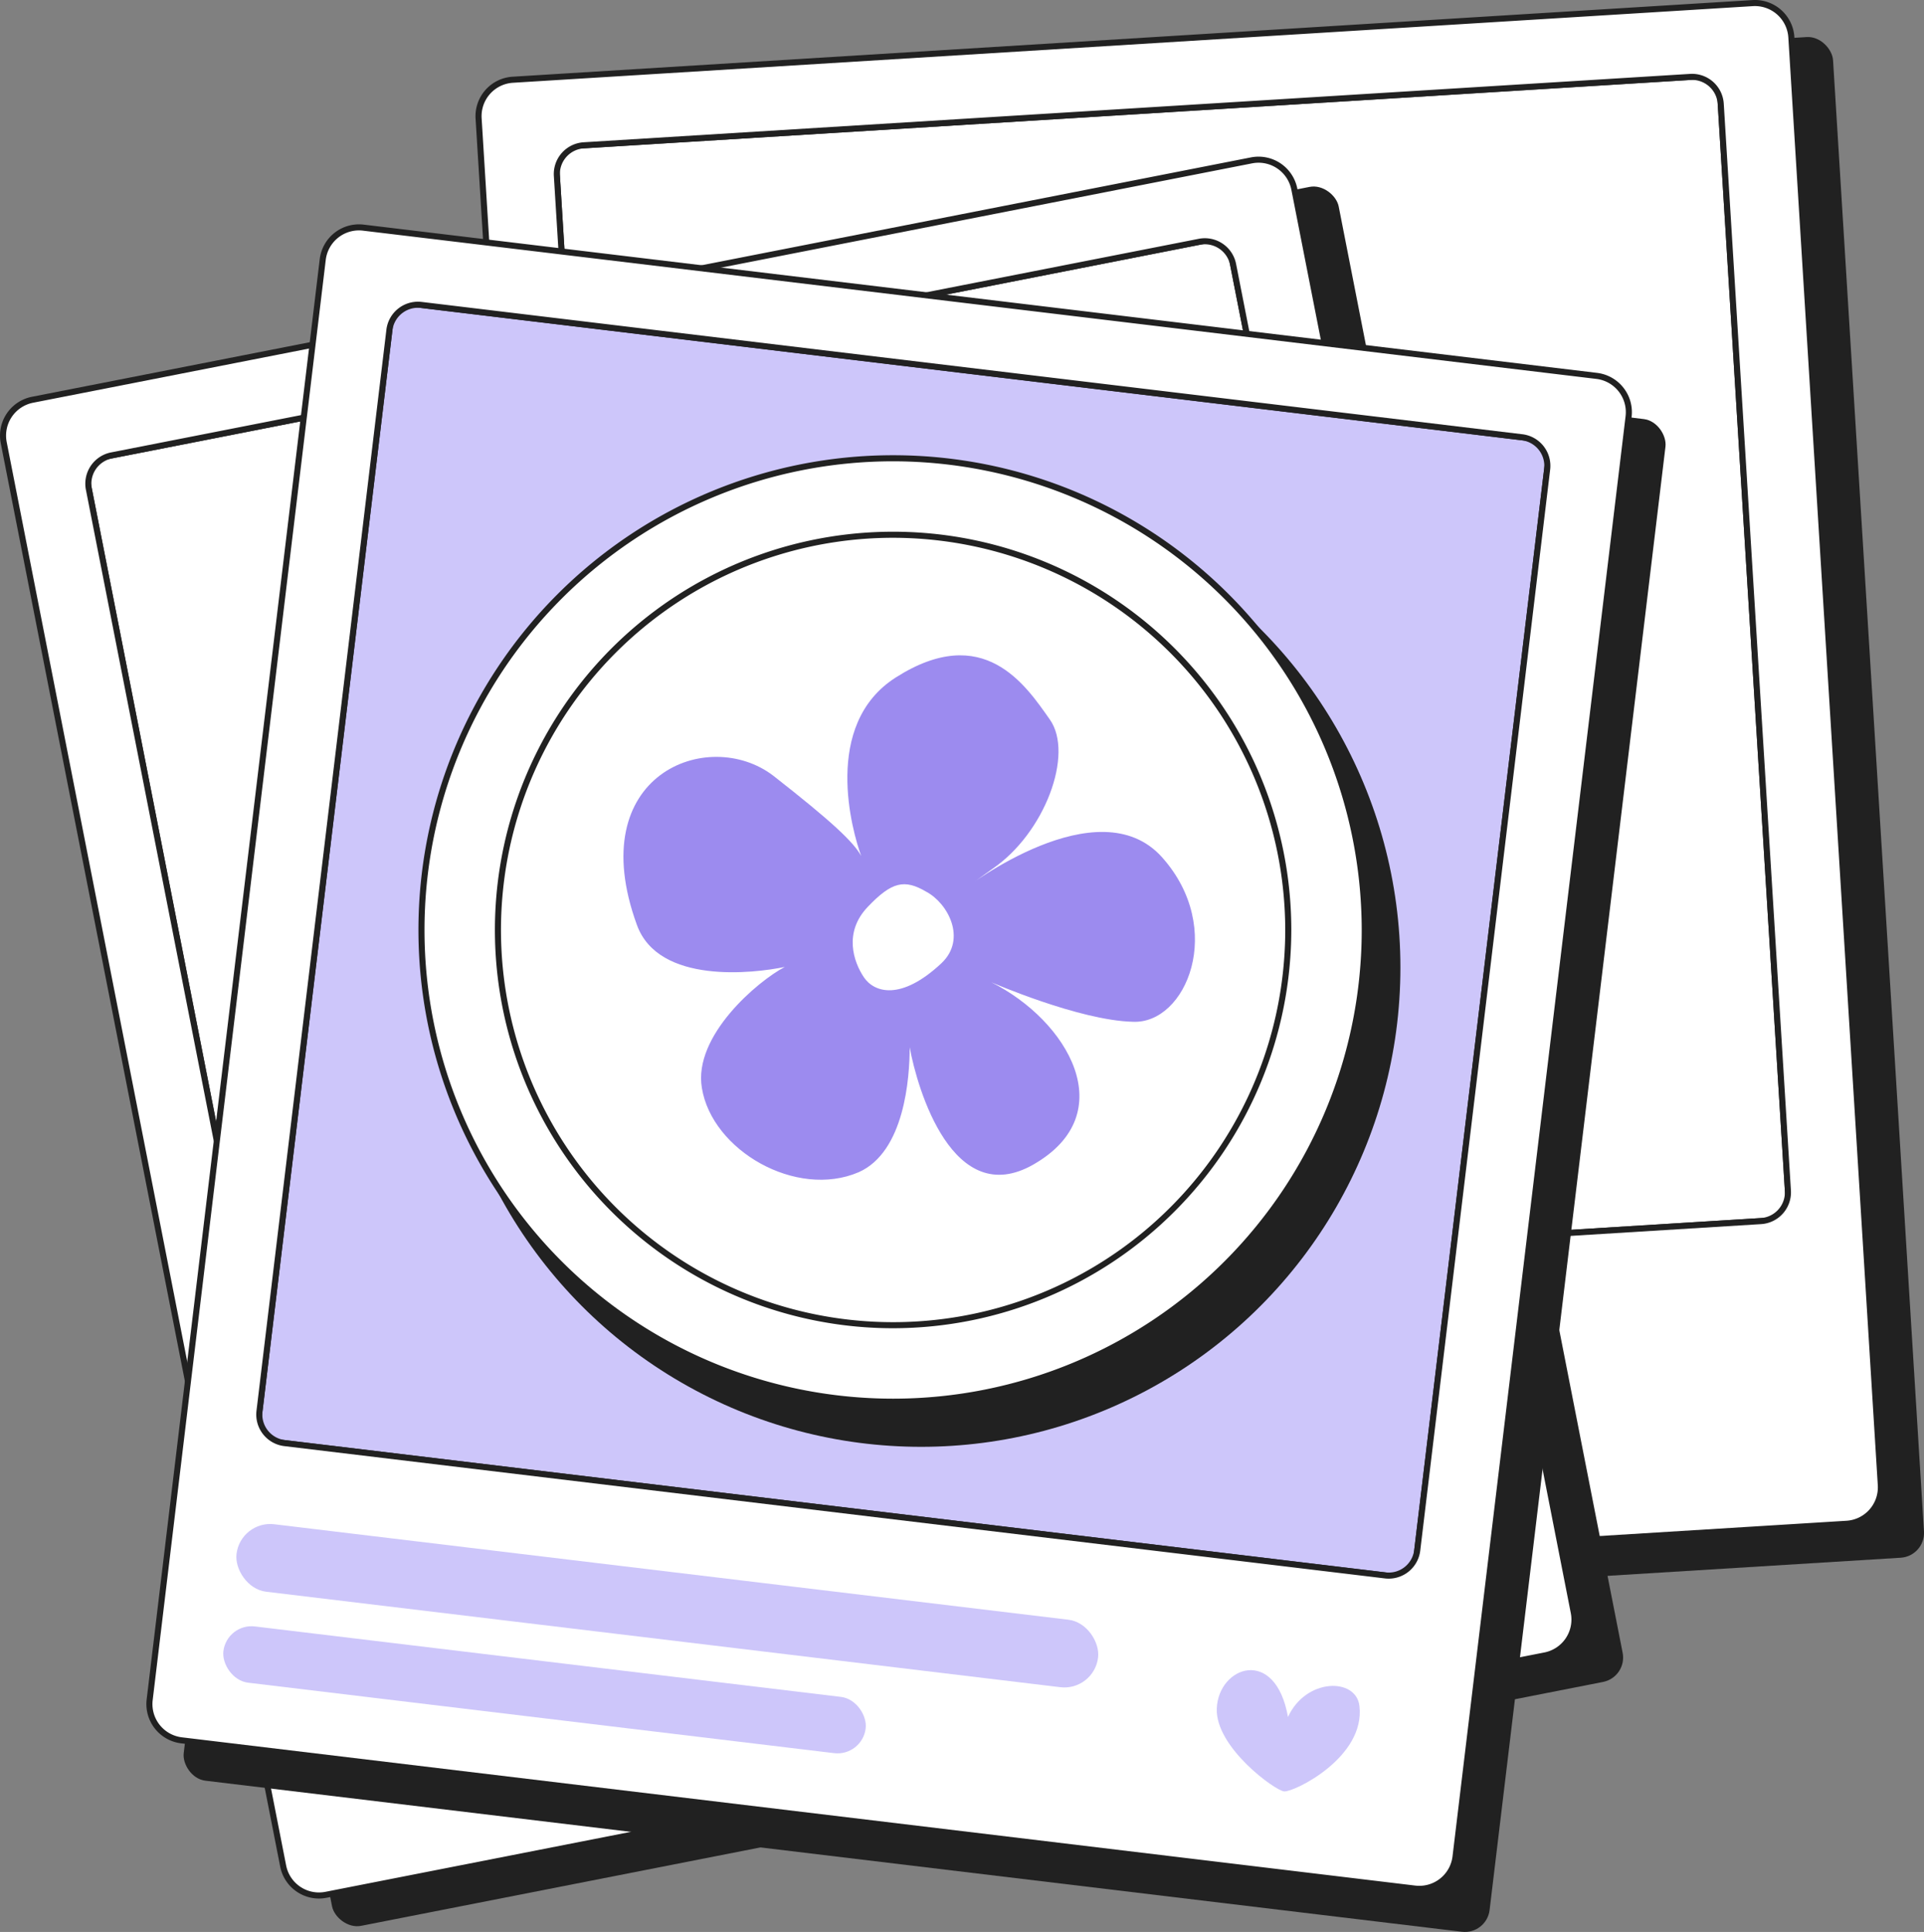 <svg xmlns="http://www.w3.org/2000/svg" viewBox="0 0 317.076 318.333">
  <rect x="0" y="0" width="317.076" height="318.333" fill="#808080" stroke="none"/>
  <defs>
    <style>
      .cls-1 {
        fill: #212121;
      }

      .cls-2 {
        fill: #fff;
      }

      .cls-3 {
        fill: #cdc6fa;
      }

      .cls-4 {
        fill: #9c8bef;
      }
    </style>
  </defs>
  <g id="Слой_2" data-name="Слой 2">
    <g id="Слой_18" data-name="Слой 18">
      <g>
        <g>
          <g>
            <rect class="cls-1" x="93.029" y="12.301" width="216.756" height="251.048" rx="4.093" transform="translate(-8.118 12.686) rotate(-3.537)"/>
            <g>
              <rect class="cls-2" x="97.126" y="18.13" width="192.168" height="188.889" rx="3.227" transform="translate(-6.576 12.133) rotate(-3.537)"/>
              <path class="cls-1" d="M106.154,213.073a3.73,3.73,0,0,1-3.718-3.497L91.182,27.488a3.732,3.732,0,0,1,3.489-3.949L280.034,12.083a3.729,3.729,0,0,1,3.949,3.49L295.237,197.66a3.733,3.733,0,0,1-3.489,3.95h0L106.386,213.066C106.307,213.071,106.23,213.073,106.154,213.073ZM280.265,13.076c-.056,0-.112.002-.169.005L94.734,24.537a2.731,2.731,0,0,0-2.554,2.89l11.254,182.088a2.719,2.719,0,0,0,2.89,2.554l185.361-11.456a2.732,2.732,0,0,0,2.554-2.891L282.985,15.634A2.731,2.731,0,0,0,280.265,13.076Zm11.451,188.036h0Z"/>
            </g>
            <g>
              <path class="cls-2" d="M309.96,244.707,295.217,6.143A6.014,6.014,0,0,0,288.843.511L84.506,13.139a6.014,6.014,0,0,0-5.632,6.374l14.744,238.565a6.013,6.013,0,0,0,6.373,5.631L304.329,251.081A6.014,6.014,0,0,0,309.96,244.707ZM290.205,201.204,107.866,212.473a4.741,4.741,0,0,1-5.024-4.439L91.775,28.968a4.741,4.741,0,0,1,4.439-5.024l182.339-11.269a4.741,4.741,0,0,1,5.024,4.439l11.067,179.066A4.741,4.741,0,0,1,290.205,201.204Z"/>
              <path class="cls-1" d="M99.611,264.222a6.515,6.515,0,0,1-6.492-6.113L78.375,19.544a6.514,6.514,0,0,1,6.1-6.903L288.811.012a6.513,6.513,0,0,1,6.904,6.1L310.46,244.677a6.514,6.514,0,0,1-6.101,6.903L100.022,264.209C99.885,264.218,99.747,264.222,99.611,264.222ZM289.217.999c-.114,0-.228.003-.343.011L84.537,13.639a5.513,5.513,0,0,0-5.164,5.844L94.117,258.047a5.513,5.513,0,0,0,5.843,5.164l204.338-12.629a5.513,5.513,0,0,0,5.164-5.843L294.718,6.173A5.522,5.522,0,0,0,289.217.999ZM107.571,212.982a5.249,5.249,0,0,1-5.229-4.917L91.276,28.999a5.241,5.241,0,0,1,4.907-5.554l182.339-11.269a5.242,5.242,0,0,1,5.555,4.908l11.066,179.065a5.246,5.246,0,0,1-4.907,5.554L107.897,212.972C107.788,212.979,107.679,212.982,107.571,212.982ZM278.848,13.166c-.088,0-.176.003-.265.008L96.246,24.443a4.241,4.241,0,0,0-3.972,4.495l11.066,179.065a4.252,4.252,0,0,0,4.494,3.972l182.339-11.27a4.246,4.246,0,0,0,3.972-4.493L283.079,17.145A4.248,4.248,0,0,0,278.848,13.166Z"/>
            </g>
          </g>
          <g>
            <rect class="cls-1" x="29.289" y="48.54" width="216.756" height="251.048" rx="4.093" transform="translate(-30.957 29.785) rotate(-11.109)"/>
            <g>
              <rect class="cls-2" x="30.131" y="55.67" width="192.168" height="188.889" rx="3.227" transform="translate(-26.557 27.13) rotate(-11.109)"/>
              <path class="cls-1" d="M52.663,261.241a3.727,3.727,0,0,1-3.647-3.009L13.866,79.214a3.73,3.73,0,0,1,2.938-4.375L199.04,39.058a3.726,3.726,0,0,1,4.374,2.939l35.149,179.017a3.725,3.725,0,0,1-2.938,4.375L53.389,261.17A3.747,3.747,0,0,1,52.663,261.241ZM199.763,39.988a2.756,2.756,0,0,0-.53.052L16.997,75.821a2.73,2.73,0,0,0-2.15,3.201L49.996,258.039a2.726,2.726,0,0,0,3.2,2.15L235.432,224.408h.001a2.727,2.727,0,0,0,2.149-3.201L202.433,42.189a2.729,2.729,0,0,0-2.67-2.202Z"/>
            </g>
            <g>
              <path class="cls-2" d="M259.359,265.711,213.307,31.169a6.014,6.014,0,0,0-7.06-4.743L5.356,65.871a6.014,6.014,0,0,0-4.743,7.06L46.665,307.473a6.013,6.013,0,0,0,7.06,4.743l200.892-39.444A6.014,6.014,0,0,0,259.359,265.711Zm-25.316-40.521-179.264,35.198a4.741,4.741,0,0,1-5.565-3.738L14.648,80.604a4.741,4.741,0,0,1,3.739-5.565l179.264-35.198a4.741,4.741,0,0,1,5.565,3.738l34.566,176.046A4.741,4.741,0,0,1,234.043,225.19Z"/>
              <path class="cls-1" d="M52.552,312.83a6.516,6.516,0,0,1-6.377-5.261L.123,73.027a6.521,6.521,0,0,1,5.136-7.647L206.15,25.935a6.513,6.513,0,0,1,7.647,5.137L259.849,265.614h0a6.522,6.522,0,0,1-5.137,7.647L53.821,312.705A6.528,6.528,0,0,1,52.552,312.83ZM207.418,26.812a5.562,5.562,0,0,0-1.074.105L5.452,66.361a5.521,5.521,0,0,0-4.349,6.473L47.155,307.376a5.513,5.513,0,0,0,6.473,4.349l200.892-39.443a5.523,5.523,0,0,0,4.35-6.474L212.817,31.265a5.518,5.518,0,0,0-5.399-4.453ZM53.865,260.977a5.25,5.25,0,0,1-5.142-4.231L14.157,80.7a5.247,5.247,0,0,1,4.133-6.152L197.554,39.349a5.247,5.247,0,0,1,6.152,4.133l34.566,176.045a5.247,5.247,0,0,1-4.133,6.152h0L54.876,260.879A5.267,5.267,0,0,1,53.865,260.977ZM198.564,40.251a4.215,4.215,0,0,0-.817.08L18.483,75.529a4.247,4.247,0,0,0-3.346,4.978l34.566,176.045a4.25,4.25,0,0,0,4.979,3.346L233.946,224.7a4.248,4.248,0,0,0,3.346-4.979L202.725,43.675A4.25,4.25,0,0,0,198.564,40.251Zm35.479,184.939h0Z"/>
            </g>
          </g>
          <rect class="cls-1" x="43.997" y="55.708" width="216.756" height="251.048" rx="4.093" transform="translate(22.716 -16.888) rotate(6.854)"/>
          <g>
            <rect class="cls-3" x="52.782" y="60.473" width="192.168" height="188.889" rx="3.227" transform="translate(19.55 -16.658) rotate(6.854)"/>
            <path class="cls-1" d="M230.178,260.291a3.651,3.651,0,0,1-.447-.027L45.343,238.102a3.73,3.73,0,0,1-3.255-4.145L63.858,52.826a3.726,3.726,0,0,1,4.144-3.255L252.39,71.732a3.726,3.726,0,0,1,3.255,4.145L233.875,257.009A3.732,3.732,0,0,1,230.178,260.291ZM67.553,50.543a2.727,2.727,0,0,0-2.702,2.401L43.08,234.077a2.727,2.727,0,0,0,2.382,3.033l184.388,22.161h0a2.733,2.733,0,0,0,3.033-2.382L254.653,75.758a2.725,2.725,0,0,0-2.382-3.032L67.883,50.563A2.685,2.685,0,0,0,67.553,50.543Z"/>
          </g>
          <g>
            <path class="cls-2" d="M239.873,305.94l28.523-237.312a6.014,6.014,0,0,0-5.253-6.689L59.878,37.508a6.014,6.014,0,0,0-6.689,5.253L24.666,280.074a6.013,6.013,0,0,0,5.253,6.689l203.265,24.431A6.014,6.014,0,0,0,239.873,305.94ZM228.287,259.587,46.905,237.786a4.741,4.741,0,0,1-4.141-5.272l21.409-178.126a4.741,4.741,0,0,1,5.273-4.141L250.827,72.048a4.741,4.741,0,0,1,4.141,5.272L233.559,255.446A4.741,4.741,0,0,1,228.287,259.587Z"/>
            <path class="cls-1" d="M233.915,311.737a6.533,6.533,0,0,1-.79-.048L29.86,287.259a6.513,6.513,0,0,1-5.69-7.244L52.692,42.702a6.515,6.515,0,0,1,7.245-5.69L263.202,61.442a6.521,6.521,0,0,1,5.689,7.245L240.369,305.999a6.516,6.516,0,0,1-6.454,5.738ZM59.149,37.964a5.518,5.518,0,0,0-5.465,4.857L25.162,280.134a5.516,5.516,0,0,0,4.817,6.133L233.244,310.697a5.516,5.516,0,0,0,6.133-4.817l28.522-237.312a5.521,5.521,0,0,0-4.816-6.133L59.818,38.005A5.616,5.616,0,0,0,59.149,37.964ZM228.863,260.121a5.164,5.164,0,0,1-.636-.038L46.846,238.283a5.239,5.239,0,0,1-4.577-5.828l21.409-178.126a5.24,5.24,0,0,1,5.828-4.578L250.887,71.552a5.24,5.24,0,0,1,4.578,5.828l-21.409,178.126a5.24,5.24,0,0,1-5.192,4.615ZM68.872,50.713a4.243,4.243,0,0,0-4.202,3.735l-21.409,178.126a4.241,4.241,0,0,0,3.704,4.717l181.382,21.8a4.24,4.24,0,0,0,4.717-3.704l21.409-178.126a4.241,4.241,0,0,0-3.705-4.716L69.387,50.744A4.245,4.245,0,0,0,68.872,50.713Z"/>
          </g>
          <circle class="cls-1" cx="151.804" cy="159.416" r="78.984"/>
          <g>
            <circle class="cls-2" cx="147.185" cy="153.237" r="77.727"/>
            <path class="cls-1" d="M147.185,231.464a78.227,78.227,0,1,1,78.227-78.227A78.315,78.315,0,0,1,147.185,231.464Zm0-155.454a77.227,77.227,0,1,0,77.227,77.227A77.314,77.314,0,0,0,147.185,76.01Z"/>
          </g>
          <g>
            <circle class="cls-2" cx="147.185" cy="153.237" r="65.123"/>
            <path class="cls-1" d="M147.185,218.859a65.623,65.623,0,1,1,65.622-65.623A65.697,65.697,0,0,1,147.185,218.859Zm0-130.245a64.623,64.623,0,1,0,64.622,64.623A64.696,64.696,0,0,0,147.185,88.614Z"/>
          </g>
          <path class="cls-4" d="M141.513,193.15c7.563-3.361,8.403-15.545,8.403-20.587,1.26,6.932,7.143,26.889,20.377,19.327,14.705-8.403,5.672-23.738-6.932-30.04,0,0,14.495,6.302,23.318,6.512,8.823.42,15.335-15.335,4.832-27.099-10.504-11.764-32.351,5.042-32.351,5.042l4.411-3.151c8.613-5.882,13.445-18.907,9.453-24.579s-10.924-16.176-25.419-6.932c-12.184,7.773-7.143,25.419-5.672,29.41-1.26-2.311-4.832-5.672-14.495-13.235-10.714-8.193-31.511-.21-22.478,24.579,3.571,9.873,19.327,7.983,24.368,6.932-4.411,2.311-15.125,11.344-13.655,19.957C117.355,189.579,131.22,197.562,141.513,193.15Zm1.471-43.695c3.991-4.201,6.092-4.622,9.663-2.521,3.571,1.891,6.722,7.773,2.521,11.764-6.722,6.302-11.134,4.832-12.814,2.311S138.993,153.657,142.984,149.455Z"/>
        </g>
        <rect class="cls-3" x="38.469" y="258.984" width="143.007" height="11.198" rx="5.593" transform="translate(32.359 -11.233) rotate(6.854)"/>
        <rect class="cls-3" x="36.435" y="273.767" width="106.612" height="9.336" rx="4.668" transform="translate(33.868 -8.719) rotate(6.854)"/>
        <path class="cls-3" d="M211.65,295.18c-1.448-.071-11.37-7.27-11.125-13.65.268-6.984,9.659-10.314,11.736,1.385,2.958-6.45,11.23-6.523,11.776-1.812C225.015,289.549,213.355,295.263,211.65,295.18Z"/>
      </g>
    </g>
  </g>
</svg>
